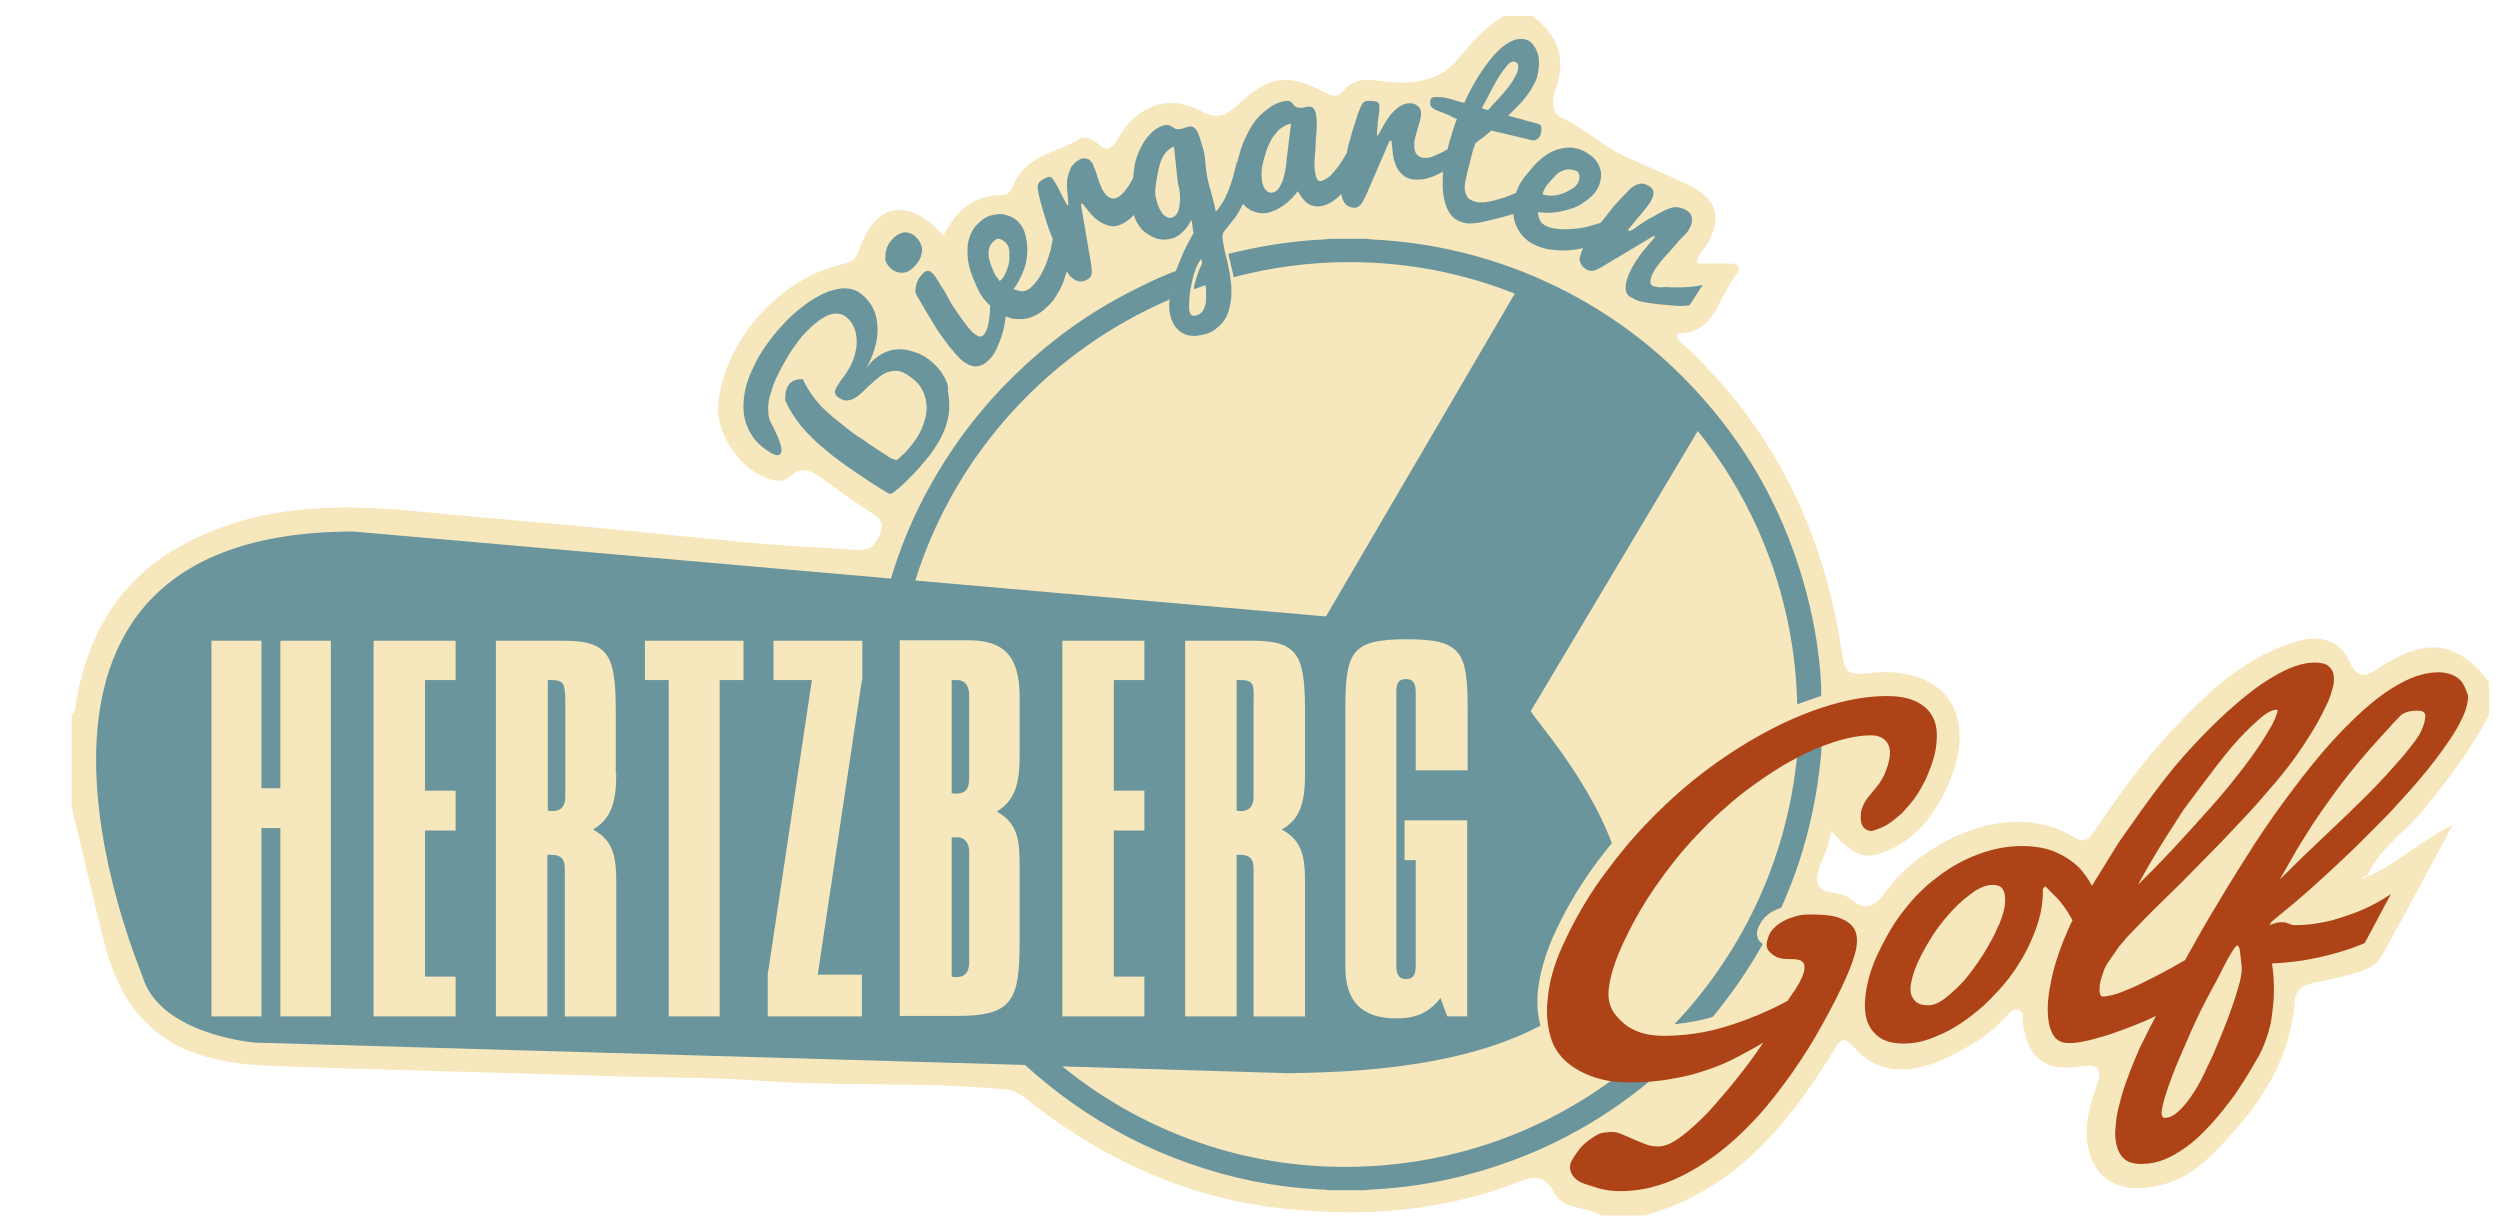 <?xml version="1.0" encoding="utf-8"?>
<!-- Generator: Adobe Illustrator 16.0.0, SVG Export Plug-In . SVG Version: 6.00 Build 0)  -->
<!DOCTYPE svg PUBLIC "-//W3C//DTD SVG 1.1//EN" "http://www.w3.org/Graphics/SVG/1.1/DTD/svg11.dtd">
<svg version="1.1" id="Ebene_1" xmlns="http://www.w3.org/2000/svg" xmlns:xlink="http://www.w3.org/1999/xlink" x="0px" y="0px"
	 width="204px" height="100px" viewBox="0 0 204 100" enable-background="new 0 0 204 100" xml:space="preserve">
<g>
	<path fill="#F6E7BD" d="M5.848,65.829c0-2.495,0-5.03,0-7.525c0.396-0.357,0.317-0.832,0.396-1.268
		c1.07-5.703,3.842-10.14,9.149-12.833c6.021-3.089,12.397-3.089,18.854-2.456c5.624,0.555,11.248,0.99,16.873,1.545
		c3.644,0.356,7.328,0.752,10.972,1.069c2.613,0.238,5.228,0.317,7.882,0.515c1.069,0.08,1.544-0.515,1.862-1.386
		c0.395-1.03-0.318-1.386-0.991-1.822c-1.228-0.792-2.416-1.624-3.564-2.496c-0.95-0.673-1.783-1.268-2.891-0.238
		c-0.436,0.436-1.07,0.317-1.704,0.119c-2.219-0.673-4.277-3.644-4.081-5.98c0.436-5.189,4.952-10.377,10.18-11.526
		c0.754-0.159,1.07-0.396,1.308-1.148c1.347-3.881,4-4.357,6.893-1.188c0.99-1.941,2.416-3.288,4.752-3.288
		c0.554,0,0.752-0.316,0.95-0.792c0.951-2.456,3.525-2.654,5.426-3.802c0.475-0.277,1.07,0.039,1.466,0.396
		c0.872,0.753,1.187,0.396,1.703-0.515c1.506-2.614,4.118-3.564,6.733-2.139c1.426,0.792,2.059,0.277,2.97-0.515
		c2.576-2.376,4.042-2.614,7.09-1.03c0.635,0.317,1.031,0.475,1.546-0.119c0.95-1.148,2.098-0.91,3.405-0.752
		c2.06,0.238,4.316,0,5.703-1.584c1.229-1.386,2.338-2.812,3.962-3.763c0.792,0,1.583,0,2.376,0c2.02,1.505,2.772,3.445,1.901,5.862
		c-0.357,0.99-0.396,2.06,0.475,2.456c1.901,0.872,3.526,2.417,5.229,3.169c1.625,0.752,3.367,1.465,5.03,2.257
		c2.376,1.109,2.891,2.654,1.585,4.911c-0.238,0.436-0.831,0.713-0.792,1.544c0.911,0,1.783,0,2.692,0
		c0.556,0,0.991,0.317,0.556,0.833c-1.545,1.743-1.665,4.951-4.952,4.872c0.08,0.277,0.08,0.435,0.159,0.515
		c7.605,6.852,11.882,15.487,13.348,25.546c0.238,1.546,0.515,1.862,2.14,1.664c5.465-0.673,8.833,2.495,6.932,8.08
		c-0.477,1.388-1.15,2.614-2.021,3.803c-1.147,1.505-2.573,2.455-4.316,2.931c-1.505,0.396-2.495-0.792-3.564-1.901
		c-0.159,0.554-0.238,0.872-0.316,1.189c-0.318,0.99-1.031,2.098-0.833,3.009c0.238,1.07,1.862,0.595,2.614,1.269
		c1.426,1.228,2.178,0.476,3.089-0.754c2.813-3.763,9.862-7.525,15.25-4.237c0.95,0.595,1.308-0.04,1.703-0.633
		c1.9-2.773,3.843-5.506,6.14-7.962c2.97-3.209,6.1-6.218,10.495-7.446c1.743-0.476,3.287,0,4.041,1.584
		c0.713,1.545,1.308,1.426,2.533,0.595c3.845-2.496,6.299-2.14,8.913,1.148c0,0.91,0,1.861,0,2.772
		c-1.426,2.733-3.287,5.149-5.228,7.564c-1.506,1.862-3.645,3.209-4.675,5.467c-0.158,0.079-0.316,0.118-0.476,0.197
		c0.039,0.039,0.08,0.119,0.08,0.119c0.159-0.08,0.277-0.158,0.436-0.237c2.297-0.95,4.079-2.772,6.892-4.159
		c-2.098,3.922-3.92,7.328-5.782,10.694c-0.396,0.713-1.189,1.068-1.941,1.308c-1.188,0.355-2.416,0.633-3.643,0.872
		c-0.833,0.196-1.426,0.436-1.506,1.504c-0.396,5.188-3.288,9.07-6.813,12.556c-1.109,1.108-2.416,2.02-4.041,2.416
		c-3.445,0.872-5.742-0.436-6.1-3.645c-0.157-1.544,0.278-3.009,0.793-4.435c0.476-1.387,0.157-1.822-1.308-1.586
		c-2.852,0.477-4.355-0.672-4.713-3.523c-0.039-0.357,0.118-0.872-0.317-1.07c-0.555-0.237-0.831,0.316-1.108,0.595
		c-1.465,1.583-3.287,2.612-5.229,3.484c-2.851,1.269-5.347,0.991-7.089-0.99c-0.952-1.107-1.188-0.633-1.743,0.279
		c-3.724,6.06-8.12,11.366-15.367,13.387c-1.189,0-2.377,0-3.565,0c-1.229-0.753-3.089-0.437-3.802-1.822
		c-0.872-1.703-1.901-1.307-3.248-0.792c-6.417,2.416-13.07,2.813-19.845,1.94c-7.486-0.99-14.1-4.12-20.002-8.833
		c-0.593-0.475-1.147-0.752-1.94-0.793c-6.693-0.633-13.428-0.196-20.121-0.711c-3.525-0.278-7.09-0.198-10.655-0.318
		c-9.625-0.316-19.21-0.515-28.835-0.871c-5.901-0.197-11.525-1.742-13.625-9.783C7.59,73.354,6.759,69.592,5.848,65.829z"/>
	<g>
		<g id="Hertzberg_1_">
			<path fill="#6B959C" d="M148.596,55.729c-0.159-2.852-0.674-5.624-1.467-8.357c-1.74-5.981-4.713-11.209-8.99-15.764
				c-3.208-3.406-6.892-6.14-11.091-8.199c-3.326-1.624-6.771-2.733-10.416-3.367c-1.623-0.277-3.247-0.436-4.871-0.515
				c-0.041,0-0.08-0.04-0.12-0.04c-1.029,0-2.059,0-3.089,0c-0.355,0.04-0.713,0.079-1.07,0.079
				c-2.454,0.158-4.87,0.555-7.247,1.149c0.04,0.198,0.079,0.396,0.158,0.633c0.04,0.238,0.079,0.436,0.118,0.555
				c0.039,0.238,0.12,0.476,0.159,0.713c3.01-0.792,6.179-1.228,9.427-1.228c4.753,0,9.348,0.911,13.507,2.575l-15.407,26.339
				l-33.509-2.931c3.208-10.298,10.891-18.695,20.754-22.933c0.079-0.356,0.12-0.595,0.159-0.753
				c0.04-0.197,0.118-0.475,0.197-0.832c0.079-0.277,0.159-0.515,0.278-0.792c-1.031,0.396-2.062,0.832-3.051,1.347
				c-3.684,1.782-6.971,4.08-9.941,6.931c-3.13,2.971-5.663,6.377-7.685,10.219c-1.108,2.14-2.019,4.357-2.693,6.654L28.82,43.371
				c-32.676,0.04-17.507,35.291-17.19,36.32c1.347,4.476,8.279,5.308,9.19,5.387L83.638,86.9c2.575,2.337,5.388,4.316,8.515,5.942
				c3.169,1.622,6.535,2.812,10.022,3.523c1.98,0.396,3.961,0.635,5.981,0.714c0.079,0,0.118,0.039,0.197,0.039
				c1.029,0,2.06,0,3.051,0c0.315-0.039,0.673-0.078,0.99-0.078c4.515-0.278,8.833-1.348,12.992-3.13
				c3.802-1.663,7.246-3.881,10.298-6.614c-0.04,0-0.081,0-0.12,0.039c-0.989,0.159-2.06,0.238-3.287,0.238
				c-6.298,4.872-14.259,7.723-22.895,7.645c-8.554-0.079-16.476-3.13-22.695-8.2l18.417,0.556c3.13-0.079,13.389-0.04,20.596-3.883
				c-0.236-0.871-0.314-1.861-0.197-2.93c0.158-1.347,0.555-2.733,1.188-4.238c0.872-1.941,1.901-3.762,3.168-5.545
				c0.516-0.754,1.11-1.465,1.665-2.18c-2.061-5.506-6.457-10.298-6.614-10.772l13.624-22.854c4.912,6.099,7.922,13.863,8.12,22.299
				c0.674-0.238,1.307-0.475,1.94-0.673l0,0C148.637,56.402,148.596,56.046,148.596,55.729z M26.998,82.939h-4.119V67.571h-1.544
				v15.368h-4.08V52.283h4.08v12.04h1.544v-12.04h4.119V82.939z M37.178,55.491h-2.495v9.03h2.495v3.248h-2.495v11.922h2.495v3.248
				h-6.693V52.283h6.693V55.491z M50.288,63.136c0,2.376-0.436,3.684-1.901,4.556c1.703,0.911,1.901,2.258,1.901,4.436v10.813H46.09
				V70.86c0-0.793-0.356-1.11-1.109-1.11h-0.317v13.189h-4.199V52.283h5.545c3.922,0,4.238,1.466,4.238,6.14v4.713H50.288z
				 M60.667,55.491h-1.942v27.448h-4.158V55.491h-1.941v-3.208h8.042V55.491L60.667,55.491z M70.33,55.491l-3.604,24.042h3.604
				v3.406h-7.684v-3.406l3.605-24.042h-3.13v-3.208h7.248v3.208H70.33z M83.202,61.671c0,2.337-0.396,3.644-1.861,4.555
				c1.704,0.951,1.861,2.297,1.861,4.436v6.179c0,4.833-0.593,6.061-5.149,6.061h-4.634V52.244h5.585
				c2.93,0,4.198,1.307,4.198,4.634V61.671L83.202,61.671z M93.382,55.491h-2.494v9.03h2.494v3.248h-2.494v11.922h2.494v3.248
				h-6.694V52.283h6.694V55.491z M106.492,63.136c0,2.376-0.396,3.684-1.901,4.556c1.704,0.911,1.901,2.258,1.901,4.436v10.813
				h-4.199V70.86c0-0.793-0.357-1.11-1.108-1.11h-0.278v13.189h-4.199V52.283h5.545c3.922,0,4.238,1.466,4.238,6.14V63.136z
				 M119.722,62.858h-4.199v-6.338c0-0.713-0.158-1.108-0.791-1.108c-0.634,0-0.793,0.356-0.793,1.108v22.221
				c0,0.713,0.159,1.148,0.793,1.148c0.633,0,0.791-0.396,0.791-1.148v-8.556h-0.911v-3.248h5.11v16.002h-1.624l-0.555-1.504
				c-0.911,1.188-1.979,1.663-3.604,1.663c-2.813,0-4.159-1.387-4.159-4.198V58.026c0-4.793,0.396-5.862,4.991-5.862
				s4.99,1.069,4.99,5.862v4.832H119.722z"/>
			<path fill="#6B959C" d="M136.635,83.574c1.068-0.118,2.099-0.279,3.128-0.596c1.546-1.861,2.893-3.842,4.079-5.94
				c-0.078-0.078-0.157-0.119-0.236-0.198c-0.158-0.158-0.198-0.355-0.238-0.595c0-0.235,0.04-0.475,0.16-0.672
				c0.118-0.239,0.236-0.436,0.435-0.675c0.198-0.197,0.436-0.395,0.752-0.554c0.198-0.118,0.396-0.197,0.634-0.277
				c0.556-1.228,1.031-2.456,1.467-3.763c0.87-2.692,1.465-5.465,1.742-8.318c0.08-0.673,0.08-1.386,0.158-2.06
				c0-0.039,0.04-0.078,0.04-0.118v-0.04c-0.635,0.198-1.308,0.477-2.021,0.793C146.14,69.434,142.416,77.475,136.635,83.574z"/>
			<path fill="#6B959C" d="M101.225,55.491h-0.318v10.654c0.159,0.04,0.278,0.04,0.357,0.04c0.672,0,1.029-0.396,1.029-1.188v-7.922
				C102.333,55.888,102.293,55.491,101.225,55.491z"/>
			<path fill="#6B959C" d="M78.093,68.324h-0.436v11.367c0.159,0.04,0.278,0.04,0.396,0.04c0.674,0,1.029-0.396,1.029-1.188v-9.149
				C79.043,68.721,78.686,68.324,78.093,68.324z"/>
			<path fill="#6B959C" d="M78.093,55.491h-0.436v9.229c0.159,0.04,0.278,0.04,0.396,0.04c0.674,0,1.029-0.355,1.029-1.188v-6.971
				C79.043,55.888,78.686,55.491,78.093,55.491z"/>
			<path fill="#6B959C" d="M45.02,55.491h-0.316v10.654c0.158,0.04,0.277,0.04,0.396,0.04c0.674,0,1.03-0.396,1.03-1.188v-7.922
				C46.09,55.888,46.05,55.491,45.02,55.491z"/>
			<path fill="#6B959C" d="M98.57,22.696c-0.04-0.238-0.118-0.476-0.157-0.832c-0.079-0.278-0.12-0.476-0.12-0.595h-0.04
				c-0.316,0.436-0.555,1.07-0.752,1.861c-0.04,0.159-0.079,0.317-0.079,0.476c0.395-0.158,0.831-0.277,1.226-0.436
				C98.61,23.052,98.61,22.894,98.57,22.696z"/>
		</g>
		<g id="Biergarten_1_">
			<path fill="#6B959C" d="M77.063,30.775c-0.198-0.356-0.436-0.673-0.713-0.95c-0.277-0.277-0.555-0.516-0.872-0.713
				c-0.395-0.238-0.831-0.396-1.306-0.516c-0.476-0.119-0.911-0.119-1.347-0.039c-0.436,0.079-0.833,0.278-1.229,0.555
				s-0.752,0.673-1.029,1.148c0.476-0.792,0.752-1.545,0.911-2.218c0.158-0.673,0.158-1.308,0.079-1.862
				c-0.079-0.555-0.277-1.03-0.554-1.426c-0.278-0.396-0.593-0.713-0.99-0.95c-0.318-0.198-0.714-0.277-1.109-0.277
				c-0.436,0-0.872,0.119-1.347,0.277c-0.475,0.198-0.95,0.436-1.425,0.753c-0.476,0.317-0.99,0.712-1.467,1.148
				c-0.475,0.435-0.91,0.911-1.346,1.426c-0.436,0.515-0.831,1.069-1.188,1.624c-0.318,0.475-0.554,0.99-0.793,1.505
				c-0.236,0.515-0.396,0.99-0.515,1.505c-0.118,0.515-0.157,0.99-0.157,1.465c0,0.475,0.079,0.951,0.236,1.386
				c0.159,0.436,0.396,0.871,0.675,1.228c0.315,0.396,0.711,0.713,1.187,1.029c0.515,0.317,0.833,0.357,0.951,0.12
				c0.08-0.159,0.08-0.476-0.079-0.911c-0.157-0.436-0.396-0.991-0.793-1.704c-0.118-0.277-0.157-0.633-0.157-1.069
				c0-0.436,0.079-0.872,0.237-1.307c0.12-0.476,0.316-0.951,0.556-1.427c0.157-0.356,0.436-0.832,0.792-1.465
				c0.238-0.396,0.475-0.753,0.752-1.109c0.237-0.356,0.514-0.674,0.793-0.951c0.275-0.277,0.554-0.554,0.831-0.752
				c0.277-0.238,0.556-0.396,0.792-0.516c0.278-0.119,0.515-0.197,0.753-0.197c0.238,0,0.475,0.039,0.672,0.158
				c0.318,0.197,0.556,0.436,0.714,0.753c0.197,0.316,0.277,0.673,0.316,1.068c0.04,0.396,0,0.833-0.12,1.308
				c-0.118,0.475-0.316,0.951-0.632,1.426c-0.118,0.198-0.238,0.396-0.396,0.555c-0.118,0.158-0.238,0.356-0.396,0.594
				c-0.079,0.158-0.158,0.277-0.197,0.396c-0.039,0.119-0.039,0.198,0,0.278c0.04,0.079,0.079,0.158,0.118,0.198
				c0.079,0.079,0.159,0.119,0.278,0.198c0.236,0.119,0.435,0.198,0.633,0.158c0.197-0.04,0.396-0.079,0.634-0.238
				c0.198-0.119,0.395-0.277,0.595-0.475c0.197-0.198,0.395-0.396,0.633-0.594c0.198-0.198,0.436-0.396,0.634-0.555
				c0.238-0.198,0.435-0.316,0.713-0.435c0.236-0.08,0.515-0.119,0.752-0.119c0.277,0,0.555,0.119,0.831,0.277
				c0.555,0.356,0.95,0.713,1.189,1.109c0.236,0.396,0.396,0.832,0.436,1.307c0.039,0.436,0,0.911-0.159,1.387
				c-0.119,0.475-0.355,0.91-0.595,1.346c-0.237,0.356-0.475,0.673-0.752,0.99c-0.277,0.317-0.595,0.594-0.871,0.832
				c-0.041,0.039-0.12,0.039-0.2,0c-0.079-0.04-0.157-0.04-0.236-0.08c-0.08-0.04-0.16-0.079-0.239-0.119
				c-0.079-0.04-0.118-0.079-0.158-0.119c-0.239-0.158-0.515-0.317-0.793-0.515c-0.277-0.158-0.554-0.356-0.832-0.555
				c-0.276-0.198-0.554-0.396-0.831-0.555c-0.277-0.197-0.556-0.396-0.752-0.554c-0.396-0.317-0.793-0.634-1.188-0.951
				c-0.396-0.356-0.713-0.633-0.991-0.911c-0.236-0.277-0.515-0.594-0.792-0.99c-0.277-0.396-0.515-0.832-0.713-1.229
				c-0.554,0-0.951,0.159-1.188,0.555c-0.198,0.278-0.238,0.713-0.238,1.188c0.357,0.792,0.793,1.466,1.308,2.099
				c0.515,0.595,1.147,1.268,1.94,1.901c0.793,0.674,1.624,1.268,2.496,1.862c0.87,0.594,1.703,1.148,2.574,1.663
				c0.158,0.119,0.316,0.119,0.436,0.04c0.118-0.079,0.238-0.158,0.356-0.277c0.316-0.238,0.595-0.515,0.911-0.832
				c0.316-0.317,0.634-0.634,0.911-0.95c0.277-0.317,0.555-0.673,0.831-0.991c0.279-0.356,0.476-0.673,0.675-0.99
				c0.316-0.515,0.554-1.03,0.711-1.545c0.159-0.514,0.239-0.99,0.239-1.465s-0.039-0.911-0.12-1.307
				C77.421,31.528,77.26,31.132,77.063,30.775z"/>
			<path fill="#6B959C" d="M72.351,21.468c0.079,0.159,0.197,0.277,0.275,0.396c0.318,0.277,0.636,0.396,0.991,0.396
				c0.356,0,0.713-0.198,1.07-0.594c0.197-0.238,0.357-0.436,0.436-0.674c0.079-0.237,0.118-0.436,0.118-0.633
				c0-0.198-0.079-0.396-0.157-0.555c-0.08-0.159-0.239-0.356-0.357-0.475c-0.159-0.159-0.317-0.238-0.515-0.317
				c-0.159-0.039-0.357-0.079-0.515-0.039c-0.16,0.039-0.317,0.119-0.475,0.197c-0.159,0.12-0.318,0.238-0.436,0.396
				c-0.239,0.238-0.357,0.476-0.436,0.713c-0.079,0.238-0.12,0.436-0.079,0.634C72.191,21.151,72.231,21.31,72.351,21.468z"/>
			<path fill="#6B959C" d="M136.753,23.448c-0.437,0-0.672,0-0.672-0.04c0,0-0.161,0-0.517,0.04c-0.078,0-0.198,0-0.395-0.04
				c-0.12-0.04-0.239-0.04-0.318-0.08c-0.157-0.119-0.237-0.277-0.157-0.515c0.039-0.237,0.157-0.515,0.355-0.832
				c0.12-0.198,0.277-0.396,0.437-0.594c0.158-0.198,0.316-0.396,0.514-0.594c0.199-0.198,0.396-0.435,0.596-0.673
				c0.235-0.238,0.395-0.476,0.554-0.634c0.157-0.158,0.276-0.277,0.396-0.396c0.118-0.119,0.157-0.198,0.196-0.238
				c0.239-0.356,0.357-0.712,0.318-0.99c0-0.317-0.159-0.515-0.396-0.673c-0.238-0.159-0.515-0.238-0.792-0.278
				c-0.276-0.039-0.556,0.04-0.911,0.198c-0.08,0.04-0.198,0.08-0.316,0.158c-0.158,0.08-0.317,0.158-0.516,0.277
				c-0.198,0.12-0.396,0.239-0.595,0.317c-0.197,0.119-0.435,0.278-0.672,0.436c-0.238,0.158-0.437,0.317-0.555,0.396
				c-0.16,0.08-0.238,0.119-0.317,0.159l-0.157-0.079c0.039-0.04,0.078-0.08,0.157-0.198c0.079-0.079,0.198-0.238,0.357-0.435
				c0.157-0.199,0.276-0.356,0.436-0.516c0.118-0.158,0.236-0.277,0.355-0.435c0.12-0.12,0.238-0.278,0.316-0.396
				c0.079-0.119,0.159-0.198,0.198-0.277c0.159-0.278,0.277-0.516,0.277-0.753c0-0.238-0.118-0.436-0.396-0.594
				c-0.275-0.158-0.515-0.238-0.792-0.158c-0.237,0.04-0.475,0.198-0.673,0.356c-0.236,0.238-0.555,0.554-0.872,0.911
				c-0.355,0.355-0.712,0.792-1.068,1.267c-0.198,0.239-0.357,0.436-0.515,0.634c-0.238,0.079-0.476,0.158-0.793,0.238
				c-0.396,0.119-0.792,0.198-1.228,0.237c-0.435,0.04-0.831,0.08-1.268,0.04c-0.436-0.04-0.793-0.079-1.109-0.238
				c-0.119-0.039-0.198-0.079-0.276-0.158c-0.08-0.04-0.159-0.119-0.198-0.198c-0.041-0.079-0.12-0.197-0.159-0.316
				c-0.039-0.119-0.079-0.278-0.079-0.476c0.515,0.079,1.029,0.079,1.544,0c0.517-0.079,0.951-0.198,1.387-0.356
				c0.436-0.158,0.832-0.435,1.229-0.752c0.396-0.317,0.633-0.633,0.792-0.99c0.119-0.316,0.198-0.634,0.198-0.911
				s-0.079-0.594-0.198-0.832s-0.277-0.476-0.515-0.673c-0.237-0.198-0.476-0.356-0.792-0.516c-0.356-0.158-0.753-0.237-1.109-0.237
				s-0.713,0.079-1.069,0.198c-0.316,0.119-0.672,0.277-0.951,0.515c-0.317,0.237-0.593,0.476-0.832,0.753
				c-0.236,0.277-0.515,0.594-0.791,0.95c-0.277,0.356-0.476,0.713-0.595,1.03c-0.04,0.08-0.079,0.158-0.079,0.238
				c-0.157,0.08-0.357,0.158-0.554,0.238c-0.279,0.119-0.555,0.198-0.833,0.277c-0.276,0.08-0.515,0.159-0.752,0.198
				s-0.476,0.08-0.634,0.08c-0.197,0-0.357,0-0.476-0.04c-0.197-0.04-0.357-0.119-0.515-0.198c-0.157-0.08-0.237-0.238-0.316-0.396
				c-0.08-0.158-0.119-0.356-0.119-0.594c0-0.237,0.039-0.514,0.119-0.792c0.039-0.119,0.039-0.238,0.079-0.396
				c0.039-0.158,0.08-0.277,0.119-0.436c0.039-0.158,0.079-0.317,0.118-0.476s0.079-0.317,0.118-0.475
				c0.08-0.356,0.199-0.673,0.317-1.03c0.197-0.158,0.396-0.317,0.633-0.476c0.239-0.198,0.437-0.356,0.675-0.555l3.327,0.792
				c0.157,0.04,0.277,0,0.436-0.119c0.157-0.119,0.236-0.277,0.277-0.476c0.039-0.198,0.039-0.356,0.039-0.475
				c-0.039-0.119-0.08-0.198-0.198-0.238c-0.079-0.04-0.237-0.079-0.357-0.119c-0.157-0.04-0.314-0.08-0.475-0.119
				c-0.157-0.04-0.355-0.08-0.515-0.159c-0.197-0.039-0.355-0.079-0.515-0.119c-0.157-0.04-0.277-0.079-0.396-0.119
				c-0.118-0.04-0.197-0.04-0.275-0.04c0.275-0.277,0.554-0.555,0.831-0.832c0.276-0.277,0.515-0.555,0.713-0.832
				s0.396-0.555,0.554-0.872c0.159-0.277,0.278-0.555,0.317-0.832c0.079-0.317,0.118-0.673,0.118-0.99
				c0-0.317-0.039-0.634-0.157-0.872c-0.08-0.277-0.239-0.475-0.396-0.673c-0.159-0.198-0.396-0.316-0.634-0.356
				c-0.396-0.079-0.792,0-1.228,0.238c-0.437,0.238-0.872,0.634-1.308,1.109c-0.437,0.515-0.833,1.069-1.269,1.743
				c-0.396,0.673-0.79,1.386-1.108,2.099c-0.078,0-0.158-0.04-0.317-0.08c-0.157-0.039-0.315-0.079-0.515-0.158
				c-0.197-0.04-0.396-0.119-0.594-0.159c-0.198-0.04-0.396-0.079-0.593-0.079c-0.2,0-0.318,0-0.476,0
				C116.87,7.961,116.79,8,116.75,8.08c0,0.039-0.039,0.119-0.039,0.198c0,0.079,0,0.158,0,0.237c0,0.08,0.039,0.158,0.118,0.238
				c0.08,0.08,0.16,0.119,0.278,0.198c0.316,0.119,0.515,0.198,0.713,0.277c0.159,0.08,0.277,0.119,0.396,0.158
				c0.119,0.04,0.199,0.08,0.278,0.159c0.078,0.039,0.236,0.119,0.396,0.158c-0.16,0.356-0.278,0.753-0.396,1.148
				c-0.12,0.396-0.238,0.753-0.318,1.109c0,0.08-0.039,0.119-0.039,0.198c-0.118,0.08-0.277,0.159-0.396,0.238
				c-0.236,0.119-0.515,0.237-0.792,0.356c-0.276,0.119-0.554,0.159-0.831,0.119c-0.08,0-0.199-0.04-0.278-0.079
				c-0.078-0.04-0.157-0.12-0.235-0.198c-0.081-0.08-0.12-0.198-0.161-0.356c-0.039-0.159-0.039-0.317-0.039-0.555
				c0-0.119,0.039-0.277,0.08-0.476c0.039-0.198,0.12-0.436,0.198-0.713c0.079-0.277,0.157-0.515,0.197-0.713
				c0.039-0.159,0.08-0.317,0.08-0.436c0-0.119,0-0.238-0.041-0.356c-0.039-0.119-0.079-0.198-0.157-0.278
				c-0.079-0.079-0.157-0.118-0.277-0.198c-0.119-0.039-0.198-0.079-0.316-0.079c-0.317-0.04-0.595,0.04-0.871,0.198
				c-0.279,0.158-0.476,0.356-0.713,0.594c-0.198,0.238-0.438,0.555-0.635,0.911c-0.198,0.356-0.356,0.674-0.515,0.911h-0.078
				c0-0.317,0.039-0.634,0.078-1.069c0.04-0.396,0.079-0.713,0.118-0.911c0-0.198,0-0.317,0-0.436c0-0.119-0.039-0.198-0.078-0.238
				c-0.04-0.04-0.118-0.08-0.198-0.119c-0.079,0-0.198-0.04-0.356-0.04c-0.119,0-0.238,0-0.356,0c-0.079,0-0.158,0.04-0.238,0.079
				c-0.08,0.04-0.119,0.08-0.158,0.159c-0.04,0.079-0.118,0.158-0.158,0.316c-0.078,0.198-0.198,0.436-0.278,0.713
				c-0.078,0.277-0.196,0.673-0.355,1.109c-0.119,0.436-0.237,0.871-0.355,1.268c-0.041,0.197-0.08,0.396-0.12,0.594
				c-0.198,0.356-0.436,0.713-0.634,1.03c-0.118,0.158-0.237,0.277-0.355,0.436c-0.12,0.158-0.238,0.277-0.357,0.396
				s-0.237,0.198-0.396,0.277c-0.119,0.08-0.238,0.119-0.356,0.159c-0.159,0.039-0.277-0.041-0.357-0.199
				c-0.079-0.158-0.118-0.356-0.157-0.633c-0.04-0.317-0.04-0.713,0-1.188c0.039-0.476,0.078-0.871,0.078-1.268
				c0.04-0.356,0.04-0.713,0.079-1.069c0-0.356,0-0.674-0.039-0.951c-0.04-0.198-0.04-0.317-0.118-0.436
				c-0.04-0.119-0.12-0.158-0.159-0.237c-0.08-0.04-0.119-0.08-0.198-0.08s-0.157,0-0.237,0s-0.12,0-0.198,0.04
				c-0.079,0-0.118,0.04-0.197,0.04c-0.08,0-0.158,0-0.239,0c-0.078,0-0.157,0-0.237-0.04c-0.079-0.04-0.157-0.08-0.198-0.119
				c-0.039-0.04-0.118-0.119-0.157-0.198c-0.079-0.079-0.118-0.119-0.198-0.158c-0.08-0.04-0.198-0.04-0.316-0.04
				c-0.396,0.04-0.793,0.198-1.15,0.396c-0.355,0.237-0.711,0.515-1.029,0.832c-0.316,0.317-0.593,0.713-0.832,1.149
				c-0.236,0.436-0.476,0.911-0.672,1.505c-0.12,0.396-0.237,0.792-0.318,1.149l-0.039-0.04c-0.357,1.624-0.792,2.812-1.306,3.525
				c-0.12,0.198-0.277,0.396-0.396,0.515c-0.198-0.911-0.395-1.624-0.556-2.179c-0.157-0.554-0.236-1.069-0.275-1.583
				c-0.04-0.476-0.08-0.872-0.159-1.188c-0.277-0.99-0.477-1.584-0.595-1.703c-0.079-0.08-0.118-0.158-0.197-0.198
				c-0.16-0.119-0.357-0.119-0.595-0.04l-0.357,0.119c-0.079,0.04-0.159,0.04-0.198,0.04c-0.04,0-0.118,0-0.158,0
				c-0.039,0-0.079,0-0.119,0c-0.04,0-0.081,0-0.12-0.04c-0.04-0.039-0.079-0.039-0.079-0.039s-0.04-0.04-0.118-0.08
				c-0.04-0.04-0.079-0.04-0.118-0.08c-0.2-0.119-0.436-0.119-0.714-0.039c-0.633,0.237-1.188,0.752-1.664,1.584
				c-0.316,0.594-0.555,1.188-0.634,1.861c-0.04,0.238-0.079,0.516-0.079,0.792c-0.079,0.119-0.118,0.237-0.197,0.356
				c-0.121,0.237-0.278,0.475-0.477,0.713c-0.198,0.238-0.395,0.435-0.634,0.554c-0.079,0.04-0.157,0.079-0.275,0.079
				c-0.08,0-0.2,0-0.278-0.039c-0.118-0.04-0.198-0.119-0.316-0.198c-0.12-0.119-0.198-0.238-0.318-0.436
				c-0.079-0.119-0.118-0.238-0.198-0.436c-0.079-0.158-0.157-0.396-0.236-0.672c-0.08-0.278-0.16-0.516-0.239-0.674
				c-0.079-0.159-0.118-0.317-0.158-0.396c-0.079-0.118-0.159-0.197-0.237-0.277c-0.08-0.08-0.198-0.119-0.277-0.119
				c-0.119-0.04-0.199-0.04-0.317,0c-0.118,0-0.197,0.039-0.318,0.119c-0.275,0.159-0.474,0.396-0.633,0.633
				c-0.118,0.278-0.198,0.555-0.277,0.872c-0.04,0.317-0.04,0.674,0,1.109c0.039,0.436,0.079,0.753,0.079,1.03l-0.079,0.04
				c-0.159-0.277-0.316-0.555-0.516-0.95c-0.157-0.357-0.315-0.634-0.435-0.833c-0.08-0.158-0.159-0.277-0.237-0.356
				c-0.04-0.079-0.118-0.158-0.198-0.158c-0.081-0.039-0.12-0.039-0.238,0c-0.079,0.04-0.198,0.08-0.318,0.158
				c-0.118,0.08-0.197,0.119-0.275,0.198c-0.08,0.04-0.12,0.119-0.161,0.198c-0.039,0.079-0.039,0.158-0.039,0.238
				c0,0.079,0,0.197,0.039,0.356c0.041,0.198,0.081,0.475,0.161,0.752c0.079,0.317,0.197,0.674,0.315,1.109
				c0.12,0.436,0.278,0.871,0.396,1.228c0.12,0.278,0.2,0.555,0.318,0.833c-0.04,0.237-0.118,0.515-0.159,0.832
				c-0.12,0.396-0.237,0.792-0.395,1.188c-0.16,0.396-0.357,0.792-0.555,1.109c-0.238,0.356-0.476,0.634-0.752,0.872
				c-0.079,0.079-0.159,0.119-0.278,0.158c-0.079,0.04-0.197,0.08-0.276,0.08c-0.119,0-0.239,0-0.357-0.04
				c-0.118-0.04-0.278-0.079-0.436-0.119c0.318-0.436,0.554-0.871,0.752-1.347c0.198-0.475,0.316-0.911,0.357-1.386
				c0.04-0.436,0.04-0.911-0.08-1.426c-0.079-0.515-0.236-0.872-0.475-1.149c-0.197-0.277-0.436-0.475-0.711-0.594
				c-0.278-0.119-0.556-0.198-0.833-0.238c-0.278,0-0.554,0.04-0.872,0.119c-0.277,0.079-0.554,0.237-0.833,0.475
				c-0.316,0.277-0.554,0.555-0.711,0.871c-0.159,0.317-0.278,0.673-0.318,1.03c-0.039,0.356-0.039,0.713,0,1.109
				c0.04,0.356,0.118,0.752,0.238,1.109c0.12,0.357,0.277,0.753,0.475,1.188c0.198,0.436,0.395,0.753,0.595,1.03
				c0.158,0.198,0.356,0.396,0.515,0.555c0,0.238-0.039,0.515-0.039,0.753c-0.04,0.316-0.081,0.633-0.159,0.951
				c-0.08,0.277-0.198,0.515-0.316,0.672c-0.119,0.12-0.278,0.159-0.436,0.12c-0.159-0.079-0.318-0.198-0.515-0.356
				c-0.198-0.198-0.396-0.436-0.595-0.713c-0.198-0.277-0.395-0.554-0.595-0.832c-0.197-0.277-0.436-0.633-0.672-1.069
				c-0.239-0.436-0.436-0.792-0.634-1.069c-0.159-0.278-0.316-0.515-0.436-0.713c-0.12-0.198-0.238-0.356-0.356-0.436
				c-0.119-0.119-0.239-0.158-0.357-0.158s-0.278,0.079-0.436,0.277c-0.079,0.079-0.197,0.237-0.277,0.356
				c-0.08,0.158-0.159,0.277-0.198,0.475c-0.04,0.158-0.079,0.317-0.079,0.475c0,0.198,0.039,0.317,0.118,0.436
				c0.118,0.198,0.357,0.594,0.713,1.228c0.475,0.753,0.752,1.268,0.911,1.505c0.081,0.119,0.397,0.595,1.031,1.427
				c0.316,0.396,0.593,0.712,0.872,0.99c0.197,0.198,0.395,0.317,0.593,0.436c0.198,0.119,0.396,0.158,0.593,0.198
				c0.2,0,0.396-0.04,0.595-0.118c0.198-0.08,0.395-0.238,0.634-0.476c0.237-0.237,0.436-0.554,0.593-0.91
				c0.159-0.356,0.318-0.753,0.436-1.149c0.118-0.396,0.198-0.792,0.238-1.148c0-0.08,0.04-0.198,0.04-0.277
				c0.159,0.04,0.317,0.118,0.477,0.158c0.436,0.08,0.87,0.08,1.306,0c0.436-0.119,0.87-0.317,1.306-0.673
				c0.278-0.238,0.516-0.475,0.754-0.752c0.197-0.278,0.396-0.594,0.554-0.872c0.158-0.317,0.318-0.633,0.396-0.95
				c0.079-0.198,0.118-0.396,0.198-0.594c0.04,0.079,0.079,0.119,0.118,0.198c0.12,0.198,0.277,0.316,0.436,0.435
				c0.159,0.119,0.316,0.159,0.516,0.198c0.197,0,0.355-0.039,0.593-0.158c0.079-0.04,0.157-0.119,0.237-0.198
				c0.081-0.079,0.081-0.158,0.12-0.277c0-0.12,0.04-0.278,0-0.436c0-0.158-0.039-0.356-0.08-0.594l-0.792-4.634l0.118-0.08
				c0.237,0.317,0.475,0.595,0.714,0.872c0.236,0.277,0.514,0.515,0.79,0.674c0.278,0.158,0.595,0.277,0.911,0.316
				c0.318,0.04,0.675-0.079,1.07-0.316c0.198-0.12,0.396-0.278,0.595-0.476c0.04-0.04,0.079-0.079,0.118-0.12
				c0.159,0.476,0.357,0.833,0.673,1.189c0.316,0.316,0.713,0.555,1.149,0.713s0.911,0.119,1.347,0
				c0.593-0.198,1.108-0.713,1.543-1.505l0.159,1.069c-0.238,0.436-0.435,0.832-0.634,1.188c-0.197,0.356-0.355,0.832-0.593,1.386
				c-0.118,0.278-0.239,0.594-0.318,0.911s-0.157,0.594-0.197,0.753c-0.04,0.158-0.079,0.475-0.159,0.911
				c-0.159,0.792-0.081,1.465,0.159,2.02c0.118,0.317,0.316,0.554,0.515,0.752s0.436,0.317,0.673,0.396
				c0.238,0.08,0.515,0.08,0.752,0.08c0.277-0.039,0.554-0.08,0.833-0.158c0.355-0.119,0.672-0.277,0.911-0.515
				c0.236-0.198,0.476-0.435,0.633-0.713c0.159-0.238,0.278-0.555,0.357-0.871c0.079-0.317,0.118-0.634,0.157-0.911
				c0-0.277,0-0.594,0-0.95c-0.039-0.356-0.079-0.634-0.118-0.911c-0.039-0.238-0.118-0.515-0.157-0.792
				c-0.041-0.119-0.041-0.277-0.121-0.515c-0.197-0.753-0.275-1.268-0.315-1.544c-0.041-0.278,0-0.516,0.118-0.634
				c0.197-0.238,0.475-0.634,0.911-1.149c0.04-0.039,0.04-0.079,0.079-0.119c0.159-0.238,0.357-0.594,0.554-0.991
				c0.08,0.08,0.16,0.199,0.278,0.278c0.236,0.198,0.475,0.317,0.752,0.396c0.277,0.079,0.556,0.119,0.831,0.079
				c0.278-0.039,0.515-0.119,0.793-0.237c0.238-0.119,0.515-0.277,0.713-0.436c0.238-0.158,0.435-0.356,0.635-0.554
				c0.196-0.198,0.355-0.396,0.475-0.555c0.238,0.436,0.515,0.792,0.792,0.99c0.276,0.198,0.634,0.278,1.03,0.238
				c0.316-0.04,0.633-0.158,0.95-0.356c0.277-0.198,0.555-0.396,0.792-0.673c0,0.197,0.041,0.356,0.119,0.515
				c0.079,0.158,0.158,0.316,0.316,0.436c0.159,0.119,0.316,0.158,0.555,0.198c0.119,0,0.198,0,0.276-0.04
				c0.08-0.039,0.159-0.079,0.278-0.198c0.079-0.08,0.158-0.197,0.236-0.356c0.08-0.158,0.16-0.316,0.278-0.554l1.862-4.318h0.157
				c0.041,0.357,0.08,0.753,0.119,1.109c0.04,0.356,0.159,0.713,0.277,0.99c0.159,0.317,0.357,0.555,0.593,0.753
				c0.279,0.198,0.595,0.317,1.072,0.317c0.235,0,0.475,0,0.75-0.08c0.239-0.079,0.476-0.119,0.715-0.237
				c0.236-0.119,0.436-0.198,0.633-0.317c0,0,0,0,0.039,0c0,0.04,0,0.119,0,0.199c-0.039,0.712-0.039,1.386,0.08,1.941
				c0.119,0.554,0.277,0.99,0.554,1.346c0.277,0.356,0.635,0.555,1.07,0.673c0.198,0.04,0.476,0.079,0.752,0.04
				c0.277,0,0.595-0.079,0.99-0.158c0.357-0.08,0.792-0.198,1.308-0.317c0.316-0.079,0.634-0.198,0.991-0.277
				c0.039,0.198,0.039,0.396,0.118,0.633c0.118,0.436,0.355,0.792,0.633,1.149c0.317,0.356,0.714,0.633,1.229,0.832
				c0.316,0.119,0.672,0.238,1.029,0.278c0.357,0.04,0.713,0.079,1.07,0.079c0.355,0,0.673-0.039,1.029-0.079
				c0.198-0.04,0.396-0.08,0.595-0.119c-0.04,0.039-0.04,0.119-0.08,0.158c-0.079,0.197-0.159,0.396-0.198,0.594
				c-0.04,0.198,0,0.356,0.08,0.515c0.078,0.159,0.198,0.317,0.395,0.436c0.16,0.119,0.318,0.159,0.515,0.159
				c0.16,0,0.357-0.079,0.595-0.198l4.437-2.654l0.119,0.08c-0.316,0.356-0.595,0.713-0.871,1.03
				c-0.277,0.316-0.476,0.633-0.674,0.911c-0.476,0.753-0.752,1.386-0.832,1.901c-0.079,0.515,0.04,0.871,0.317,1.03
				c0.277,0.158,0.554,0.316,0.872,0.396c0.118,0.04,0.436,0.08,0.911,0.158c0.196,0.04,0.713,0.08,1.583,0.159
				c0.595,0.039,0.911,0.079,0.95,0.039l0.556-0.039l1.069-1.664C138.021,23.448,137.348,23.448,136.753,23.448z M126.019,15.447
				c0.079-0.158,0.198-0.356,0.397-0.554c0.196-0.238,0.356-0.396,0.514-0.555c0.118-0.158,0.277-0.278,0.476-0.356
				c0.159-0.08,0.357-0.158,0.554-0.158c0.2,0,0.437,0.04,0.675,0.119c0.118,0.04,0.197,0.158,0.236,0.356
				c0.04,0.198,0,0.396-0.118,0.634c-0.078,0.158-0.238,0.356-0.554,0.515c-0.317,0.198-0.595,0.317-0.832,0.396
				c-0.278,0.079-0.515,0.119-0.793,0.119c-0.275,0-0.515-0.04-0.712-0.119C125.901,15.725,125.94,15.606,126.019,15.447z
				 M121.622,7.486c0.238-0.475,0.477-0.872,0.713-1.268c0.238-0.356,0.476-0.673,0.674-0.91c0.198-0.238,0.396-0.318,0.556-0.278
				c0.118,0.04,0.196,0.08,0.236,0.119c0.039,0.08,0.08,0.119,0.08,0.198s0,0.158,0,0.238c0,0.079-0.041,0.158-0.041,0.198
				c-0.039,0.198-0.157,0.396-0.315,0.673c-0.16,0.278-0.356,0.555-0.595,0.832c-0.237,0.278-0.477,0.595-0.752,0.872
				c-0.278,0.277-0.515,0.554-0.754,0.832c-0.078-0.04-0.157-0.04-0.276-0.08c-0.079-0.04-0.159-0.04-0.238-0.079
				C121.147,8.397,121.385,7.961,121.622,7.486z M82.291,21.626c-0.079,0.277-0.157,0.515-0.277,0.752
				c-0.12,0.237-0.277,0.436-0.435,0.555c-0.08-0.08-0.16-0.238-0.278-0.356c-0.118-0.159-0.197-0.357-0.316-0.634
				s-0.198-0.515-0.237-0.713c-0.081-0.198-0.081-0.396-0.081-0.594s0.041-0.396,0.12-0.555c0.079-0.198,0.238-0.356,0.436-0.515
				c0.118-0.079,0.236-0.119,0.436-0.039c0.197,0.079,0.355,0.197,0.514,0.396c0.118,0.158,0.198,0.396,0.198,0.752
				C82.371,21.072,82.371,21.349,82.291,21.626z M96.273,16.517c-0.04,0.713-0.236,1.108-0.633,1.227
				c-0.239,0.08-0.436,0-0.634-0.158c-0.316-0.278-0.555-0.832-0.713-1.545c-0.079-0.357,0-1.07,0.238-2.178
				c0.198-1.03,0.634-1.664,1.267-1.902l0.317,3.01C96.273,15.447,96.312,15.962,96.273,16.517z M98.413,24.438
				c0,0.198-0.04,0.396-0.079,0.515c-0.041,0.119-0.08,0.238-0.16,0.356c-0.04,0.119-0.118,0.198-0.236,0.278
				c-0.08,0.079-0.2,0.119-0.357,0.158c-0.357,0.119-0.554-0.119-0.554-0.713c0-0.713,0.079-1.426,0.276-2.179
				c0.16-0.752,0.396-1.307,0.714-1.743c0,0.079,0.04,0.277,0.118,0.555c0.081,0.277,0.12,0.554,0.159,0.752
				c0.041,0.198,0.08,0.396,0.08,0.555c0,0.317,0.04,0.594,0.04,0.792S98.413,24.201,98.413,24.438z M104.987,13.031
				c0,0.198-0.039,0.436-0.078,0.713c-0.04,0.277-0.12,0.594-0.2,0.871c-0.079,0.278-0.236,0.515-0.355,0.753
				c-0.159,0.198-0.316,0.316-0.556,0.356c-0.118,0-0.236,0-0.355-0.08c-0.12-0.079-0.198-0.158-0.237-0.237
				c-0.079-0.119-0.118-0.238-0.158-0.356c-0.039-0.158-0.08-0.277-0.08-0.436c-0.039-0.277-0.039-0.555,0-0.832
				c0.041-0.317,0.12-0.633,0.238-1.069c0.117-0.396,0.237-0.753,0.396-1.03c0.117-0.277,0.276-0.555,0.475-0.752
				c0.157-0.238,0.357-0.436,0.594-0.555c0.199-0.158,0.436-0.238,0.675-0.278L104.987,13.031z"/>
		</g>
		<g id="Golf_1_">
			<path fill="#AE4317" d="M153.705,67.452c0.437-0.197,0.911-0.594,1.506-1.108c0.435-0.475,0.831-0.911,1.147-1.386
				c0.317-0.476,0.554-0.911,0.793-1.387c0.515-1.188,0.833-2.179,0.872-3.05c0.078-0.871-0.039-1.545-0.357-2.099
				c-0.316-0.555-0.793-0.951-1.426-1.229c-0.634-0.277-1.386-0.396-2.258-0.396c-1.426,0-2.931,0.237-4.556,0.713
				c-1.622,0.475-3.287,1.148-4.95,2.02c-1.664,0.871-3.327,1.901-4.99,3.129c-1.665,1.228-3.248,2.614-4.713,4.12
				c-1.506,1.504-2.852,3.169-4.12,4.911c-1.269,1.781-2.298,3.604-3.169,5.544c-0.672,1.467-1.068,2.893-1.187,4.239
				c-0.161,1.346,0,2.496,0.354,3.524c0.396,0.99,1.15,1.822,2.298,2.416c1.11,0.595,2.417,0.911,3.923,0.911
				c1.267,0,2.416-0.079,3.444-0.277c1.029-0.158,1.981-0.396,2.892-0.713c0.871-0.278,1.704-0.633,2.456-1.029
				s1.506-0.793,2.217-1.229c-0.672,1.03-1.425,2.021-2.217,3.012c-0.792,0.99-1.585,1.901-2.337,2.732
				c-0.792,0.791-1.506,1.465-2.218,1.98c-0.714,0.515-1.268,0.751-1.782,0.751c-0.437,0-0.833-0.079-1.188-0.236
				c-0.355-0.159-0.713-0.278-1.03-0.436c-0.355-0.159-0.672-0.278-0.95-0.396c-0.316-0.118-0.673-0.157-1.029-0.079
				c-0.318,0-0.635,0.079-0.951,0.277c-0.317,0.198-0.593,0.395-0.871,0.634c-0.277,0.236-0.476,0.515-0.674,0.792
				c-0.198,0.276-0.316,0.475-0.396,0.634c-0.158,0.316-0.158,0.594-0.078,0.833c0.078,0.235,0.236,0.475,0.435,0.632
				c0.198,0.198,0.475,0.318,0.831,0.437s0.675,0.198,0.991,0.316c0.316,0.08,0.673,0.158,0.989,0.198
				c0.316,0.039,0.635,0.039,0.872,0.039c1.347,0,2.653-0.277,3.961-0.792c1.268-0.514,2.494-1.227,3.684-2.099
				c1.188-0.872,2.298-1.901,3.366-3.05c1.07-1.148,2.021-2.417,2.932-3.684c0.909-1.307,1.742-2.614,2.495-4
				c0.753-1.348,1.426-2.655,1.98-3.922c0.356-0.792,0.593-1.506,0.753-2.139c0.118-0.634,0.118-1.148-0.08-1.585
				c-0.198-0.436-0.595-0.752-1.188-0.989c-0.595-0.238-1.387-0.316-2.457-0.316c-0.435,0-0.87,0.039-1.228,0.157
				c-0.396,0.118-0.713,0.237-0.989,0.396c-0.278,0.157-0.554,0.357-0.754,0.554c-0.196,0.198-0.355,0.437-0.436,0.674
				c-0.079,0.237-0.157,0.476-0.157,0.674c0,0.237,0.078,0.436,0.237,0.593c0.159,0.159,0.355,0.318,0.595,0.437
				c0.275,0.119,0.594,0.158,1.029,0.158c0.237,0,0.436,0,0.633,0.04c0.199,0.04,0.356,0.08,0.436,0.198
				c0.119,0.078,0.159,0.237,0.159,0.475c0,0.198-0.079,0.476-0.238,0.833c-0.118,0.276-0.276,0.554-0.475,0.871
				c-0.198,0.316-0.437,0.633-0.674,0.99c-1.663,0.911-3.367,1.583-5.029,2.098c-1.665,0.517-3.366,0.754-5.109,0.754
				c-0.911,0-1.704-0.159-2.298-0.437c-0.634-0.276-1.148-0.713-1.624-1.307c-0.475-0.594-0.634-1.346-0.516-2.218
				c0.119-0.872,0.436-1.941,0.952-3.129c0.791-1.782,1.742-3.486,2.812-5.03c1.07-1.544,2.218-3.011,3.446-4.277
				c1.228-1.308,2.494-2.456,3.763-3.447c1.308-0.99,2.574-1.86,3.802-2.534c1.269-0.713,2.455-1.228,3.565-1.584
				c1.108-0.356,2.138-0.555,3.049-0.555c0.714,0,1.189,0.277,1.427,0.792c0.238,0.555,0.118,1.347-0.356,2.455
				c-0.12,0.238-0.238,0.436-0.396,0.675c-0.16,0.196-0.317,0.436-0.476,0.593c-0.158,0.198-0.317,0.396-0.477,0.594
				c-0.158,0.199-0.276,0.396-0.355,0.595c-0.118,0.277-0.198,0.516-0.198,0.752c-0.041,0.239,0,0.476,0.039,0.674
				c0.041,0.198,0.159,0.357,0.277,0.477c0.159,0.118,0.317,0.197,0.556,0.197C152.914,67.77,153.27,67.651,153.705,67.452z"/>
			<path fill="#AE4317" d="M200.919,55.689c-0.198-0.277-0.476-0.476-0.833-0.634c-0.355-0.119-0.713-0.198-1.068-0.198
				c-0.95,0-1.98,0.277-3.012,0.832c-1.068,0.555-2.137,1.347-3.207,2.297c-1.07,0.99-2.178,2.1-3.289,3.406
				c-1.107,1.307-2.176,2.693-3.248,4.158c-1.068,1.467-2.098,2.972-3.048,4.517c-0.99,1.544-1.901,3.05-2.772,4.515
				c-0.793,1.308-1.465,2.574-2.141,3.764c-0.909,0.515-1.742,0.99-2.533,1.386c-0.396,0.198-0.793,0.396-1.189,0.595
				c-0.396,0.196-0.792,0.356-1.187,0.515c-0.357,0.158-0.715,0.276-1.031,0.356c-0.316,0.079-0.595,0.118-0.791,0.118
				c-0.079,0-0.159-0.078-0.198-0.198c-0.04-0.118-0.08-0.316-0.04-0.515c0-0.198,0.04-0.475,0.118-0.713
				c0.08-0.276,0.159-0.554,0.277-0.832l0.119-0.236c0.12-0.239,0.277-0.436,0.435-0.675c0.16-0.236,0.318-0.436,0.437-0.633
				c0.119-0.198,0.278-0.396,0.436-0.554c0.119-0.159,0.278-0.318,0.357-0.437c0.95-0.989,1.939-2.02,3.01-3.051
				c1.07-1.029,2.139-2.098,3.168-3.168c1.07-1.069,2.101-2.139,3.13-3.248c1.029-1.069,1.979-2.178,2.891-3.248
				c0.911-1.068,1.704-2.138,2.417-3.247c0.713-1.069,1.307-2.139,1.781-3.169c0.198-0.396,0.318-0.832,0.437-1.229
				c0.119-0.396,0.119-0.752,0.078-1.069c-0.039-0.316-0.196-0.555-0.435-0.752c-0.237-0.198-0.634-0.277-1.109-0.277
				c-0.713,0-1.465,0.198-2.336,0.594c-0.833,0.396-1.744,0.951-2.655,1.625c-0.911,0.713-1.861,1.504-2.852,2.455
				c-0.989,0.95-1.94,1.94-2.891,3.01c-0.95,1.07-2.06,2.496-3.366,4.316c-1.268,1.783-1.902,2.694-1.902,2.694
				s-0.554,0.911-1.663,2.694c-0.157,0.276-0.357,0.554-0.515,0.832c-0.278-0.556-0.633-1.03-1.029-1.467
				c-0.556-0.554-1.229-0.991-1.98-1.306c-0.753-0.318-1.664-0.476-2.693-0.476c-1.229,0-2.417,0.236-3.565,0.672
				c-1.188,0.437-2.258,1.031-3.287,1.822c-1.029,0.754-1.94,1.663-2.772,2.733c-0.833,1.029-1.544,2.298-2.219,3.724
				c-0.396,0.871-0.673,1.742-0.831,2.574c-0.159,0.872-0.198,1.624-0.08,2.298c0.119,0.673,0.436,1.227,0.95,1.663
				c0.516,0.436,1.229,0.633,2.18,0.633c0.673,0,1.347-0.118,2.02-0.356c0.674-0.237,1.387-0.554,2.061-0.95
				c0.672-0.395,1.308-0.872,1.94-1.386c0.634-0.515,1.188-1.109,1.743-1.703c0.554-0.594,1.029-1.229,1.465-1.901
				c0.437-0.673,0.792-1.308,1.068-1.941c0.396-0.87,0.674-1.663,0.833-2.376s0.198-1.387,0.198-2.021l0.198-0.197
				c0.276,0.275,0.593,0.594,0.989,0.99c0.357,0.396,0.713,0.872,1.029,1.426c0.079,0.118,0.12,0.237,0.198,0.356
				c-0.119,0.236-0.237,0.476-0.316,0.673c-0.554,1.229-0.989,2.456-1.268,3.565c-0.275,1.147-0.437,2.139-0.437,2.97
				c0,0.872,0.12,1.545,0.396,2.06c0.279,0.516,0.713,0.752,1.308,0.752c0.397,0,0.833-0.039,1.308-0.157
				c0.476-0.079,0.99-0.237,1.544-0.396c0.555-0.157,1.069-0.357,1.624-0.554c0.556-0.198,1.109-0.436,1.624-0.635
				c0.357-0.158,0.674-0.315,1.029-0.475c-0.396,0.752-0.711,1.347-0.95,1.861c-0.316,0.595-0.476,0.95-0.476,0.99
				c-0.276,0.673-0.593,1.347-0.832,2.06c-0.275,0.713-0.515,1.426-0.672,2.1c-0.198,0.673-0.318,1.347-0.357,1.941
				c-0.079,0.633-0.039,1.147,0.079,1.622c0.119,0.476,0.317,0.833,0.635,1.109c0.315,0.277,0.792,0.396,1.387,0.396
				c0.633,0,1.267-0.119,1.861-0.355c0.594-0.239,1.187-0.595,1.742-0.991c0.554-0.395,1.109-0.87,1.624-1.426
				c0.515-0.516,0.99-1.069,1.465-1.663c0.437-0.554,0.872-1.109,1.229-1.665c0.355-0.554,0.711-1.068,0.95-1.504
				c0.277-0.476,0.476-0.833,0.672-1.149c0.159-0.316,0.278-0.515,0.318-0.634c0.355-0.831,0.633-1.662,0.752-2.494
				c0.119-0.833,0.198-1.585,0.198-2.219c0-0.792-0.039-1.505-0.159-2.258c0.792-0.04,1.624-0.118,2.457-0.236
				c0.712-0.12,1.504-0.278,2.415-0.515c0.872-0.239,1.783-0.517,2.694-0.911l2.139-4.002c-0.713,0.476-1.467,0.911-2.298,1.269
				c-0.713,0.316-1.545,0.593-2.496,0.871c-0.95,0.236-1.939,0.396-3.049,0.396c-0.12,0-0.199,0-0.277-0.039
				c-0.079-0.04-0.118-0.04-0.198-0.08s-0.159-0.04-0.237-0.079c-0.079-0.039-0.198-0.039-0.357-0.039c-0.118,0-0.236,0-0.396,0.039
				c-0.119,0.039-0.316,0.079-0.595,0.198l0.159-0.277c1.07-0.871,2.178-1.782,3.287-2.772c1.109-0.989,2.178-1.979,3.248-3.01
				c1.07-1.031,2.06-2.061,3.05-3.05c0.95-1.029,1.861-2.02,2.654-2.97c0.792-0.952,1.465-1.823,2.059-2.694
				c0.595-0.832,1.029-1.584,1.308-2.219c0.317-0.673,0.436-1.268,0.436-1.742C201.235,56.362,201.117,55.966,200.919,55.689z
				 M176.758,68.284c0.95-1.465,1.425-2.219,1.425-2.219s0.594-0.791,1.783-2.376c1.188-1.584,2.1-2.731,2.772-3.444
				c0.673-0.714,1.268-1.269,1.783-1.704c0.515-0.436,0.95-0.634,1.267-0.634c0.08,0,0.08,0.119,0,0.356s-0.198,0.516-0.356,0.832
				c-0.555,0.99-1.268,2.099-2.139,3.248c-0.872,1.148-1.822,2.336-2.852,3.485c-1.029,1.147-2.061,2.298-3.091,3.406
				c-1.029,1.109-2.019,2.101-2.891,2.971C175.053,71.097,175.807,69.789,176.758,68.284z M163.488,74.384
				c-0.119,0.436-0.276,0.911-0.516,1.387c-0.275,0.634-0.672,1.347-1.187,2.179c-0.515,0.792-1.029,1.505-1.546,2.1
				c-0.515,0.554-1.03,1.029-1.545,1.426c-0.515,0.395-0.95,0.556-1.346,0.556c-0.438,0-0.752-0.08-0.991-0.278
				c-0.236-0.198-0.355-0.437-0.436-0.713c-0.04-0.277-0.04-0.635,0.08-1.07c0.08-0.396,0.237-0.832,0.435-1.307
				c0.396-0.912,0.871-1.702,1.347-2.456c0.476-0.713,1.03-1.387,1.586-1.979c0.554-0.595,1.147-1.07,1.701-1.465
				c0.595-0.396,1.07-0.556,1.547-0.556c0.354,0,0.594,0.08,0.751,0.276c0.159,0.199,0.239,0.437,0.239,0.754
				C163.647,73.592,163.608,73.948,163.488,74.384z M182.66,80.522c-0.239,0.833-0.477,1.547-0.715,2.18
				c-0.236,0.634-0.475,1.269-0.711,1.822c-0.239,0.554-0.437,1.029-0.595,1.426c-0.238,0.554-0.556,1.148-0.833,1.782
				c-0.316,0.633-0.634,1.188-0.989,1.703c-0.355,0.516-0.713,0.95-1.07,1.267c-0.396,0.357-0.752,0.515-1.107,0.515
				c-0.12,0-0.2-0.078-0.239-0.236s0-0.475,0.119-0.95c0.12-0.476,0.355-1.229,0.713-2.18c0.357-0.95,0.911-2.219,1.624-3.841
				c0.12-0.239,0.237-0.554,0.436-0.95s0.396-0.833,0.635-1.269c0.236-0.436,0.515-1.029,0.911-1.703
				c0.355-0.713,0.633-1.228,0.831-1.624s0.396-0.673,0.555-0.95c0.158-0.237,0.277-0.357,0.316-0.357
				c0.12,0,0.198,0.159,0.238,0.437c0.039,0.317,0.078,0.634,0.118,1.069C182.975,79.097,182.896,79.731,182.66,80.522z
				 M197.553,59.689c-0.199,0.436-0.715,1.109-1.506,2.06c-0.831,0.95-1.742,1.979-2.772,3.011c-1.031,1.03-2.179,2.139-3.446,3.328
				c-1.268,1.187-2.534,2.415-3.802,3.683c0.356-0.595,0.713-1.268,1.107-1.942c0.396-0.711,0.911-1.504,1.506-2.455
				c0.595-0.911,1.347-1.979,2.257-3.208c0.991-1.307,2.14-2.692,3.447-4.118c0.792-0.872,1.307-1.427,1.544-1.664
				c0.318-0.277,0.793-0.396,1.387-0.396c0.396,0,0.595,0.119,0.634,0.396C197.908,58.699,197.828,59.096,197.553,59.689z"/>
		</g>
	</g>
</g>
</svg>
